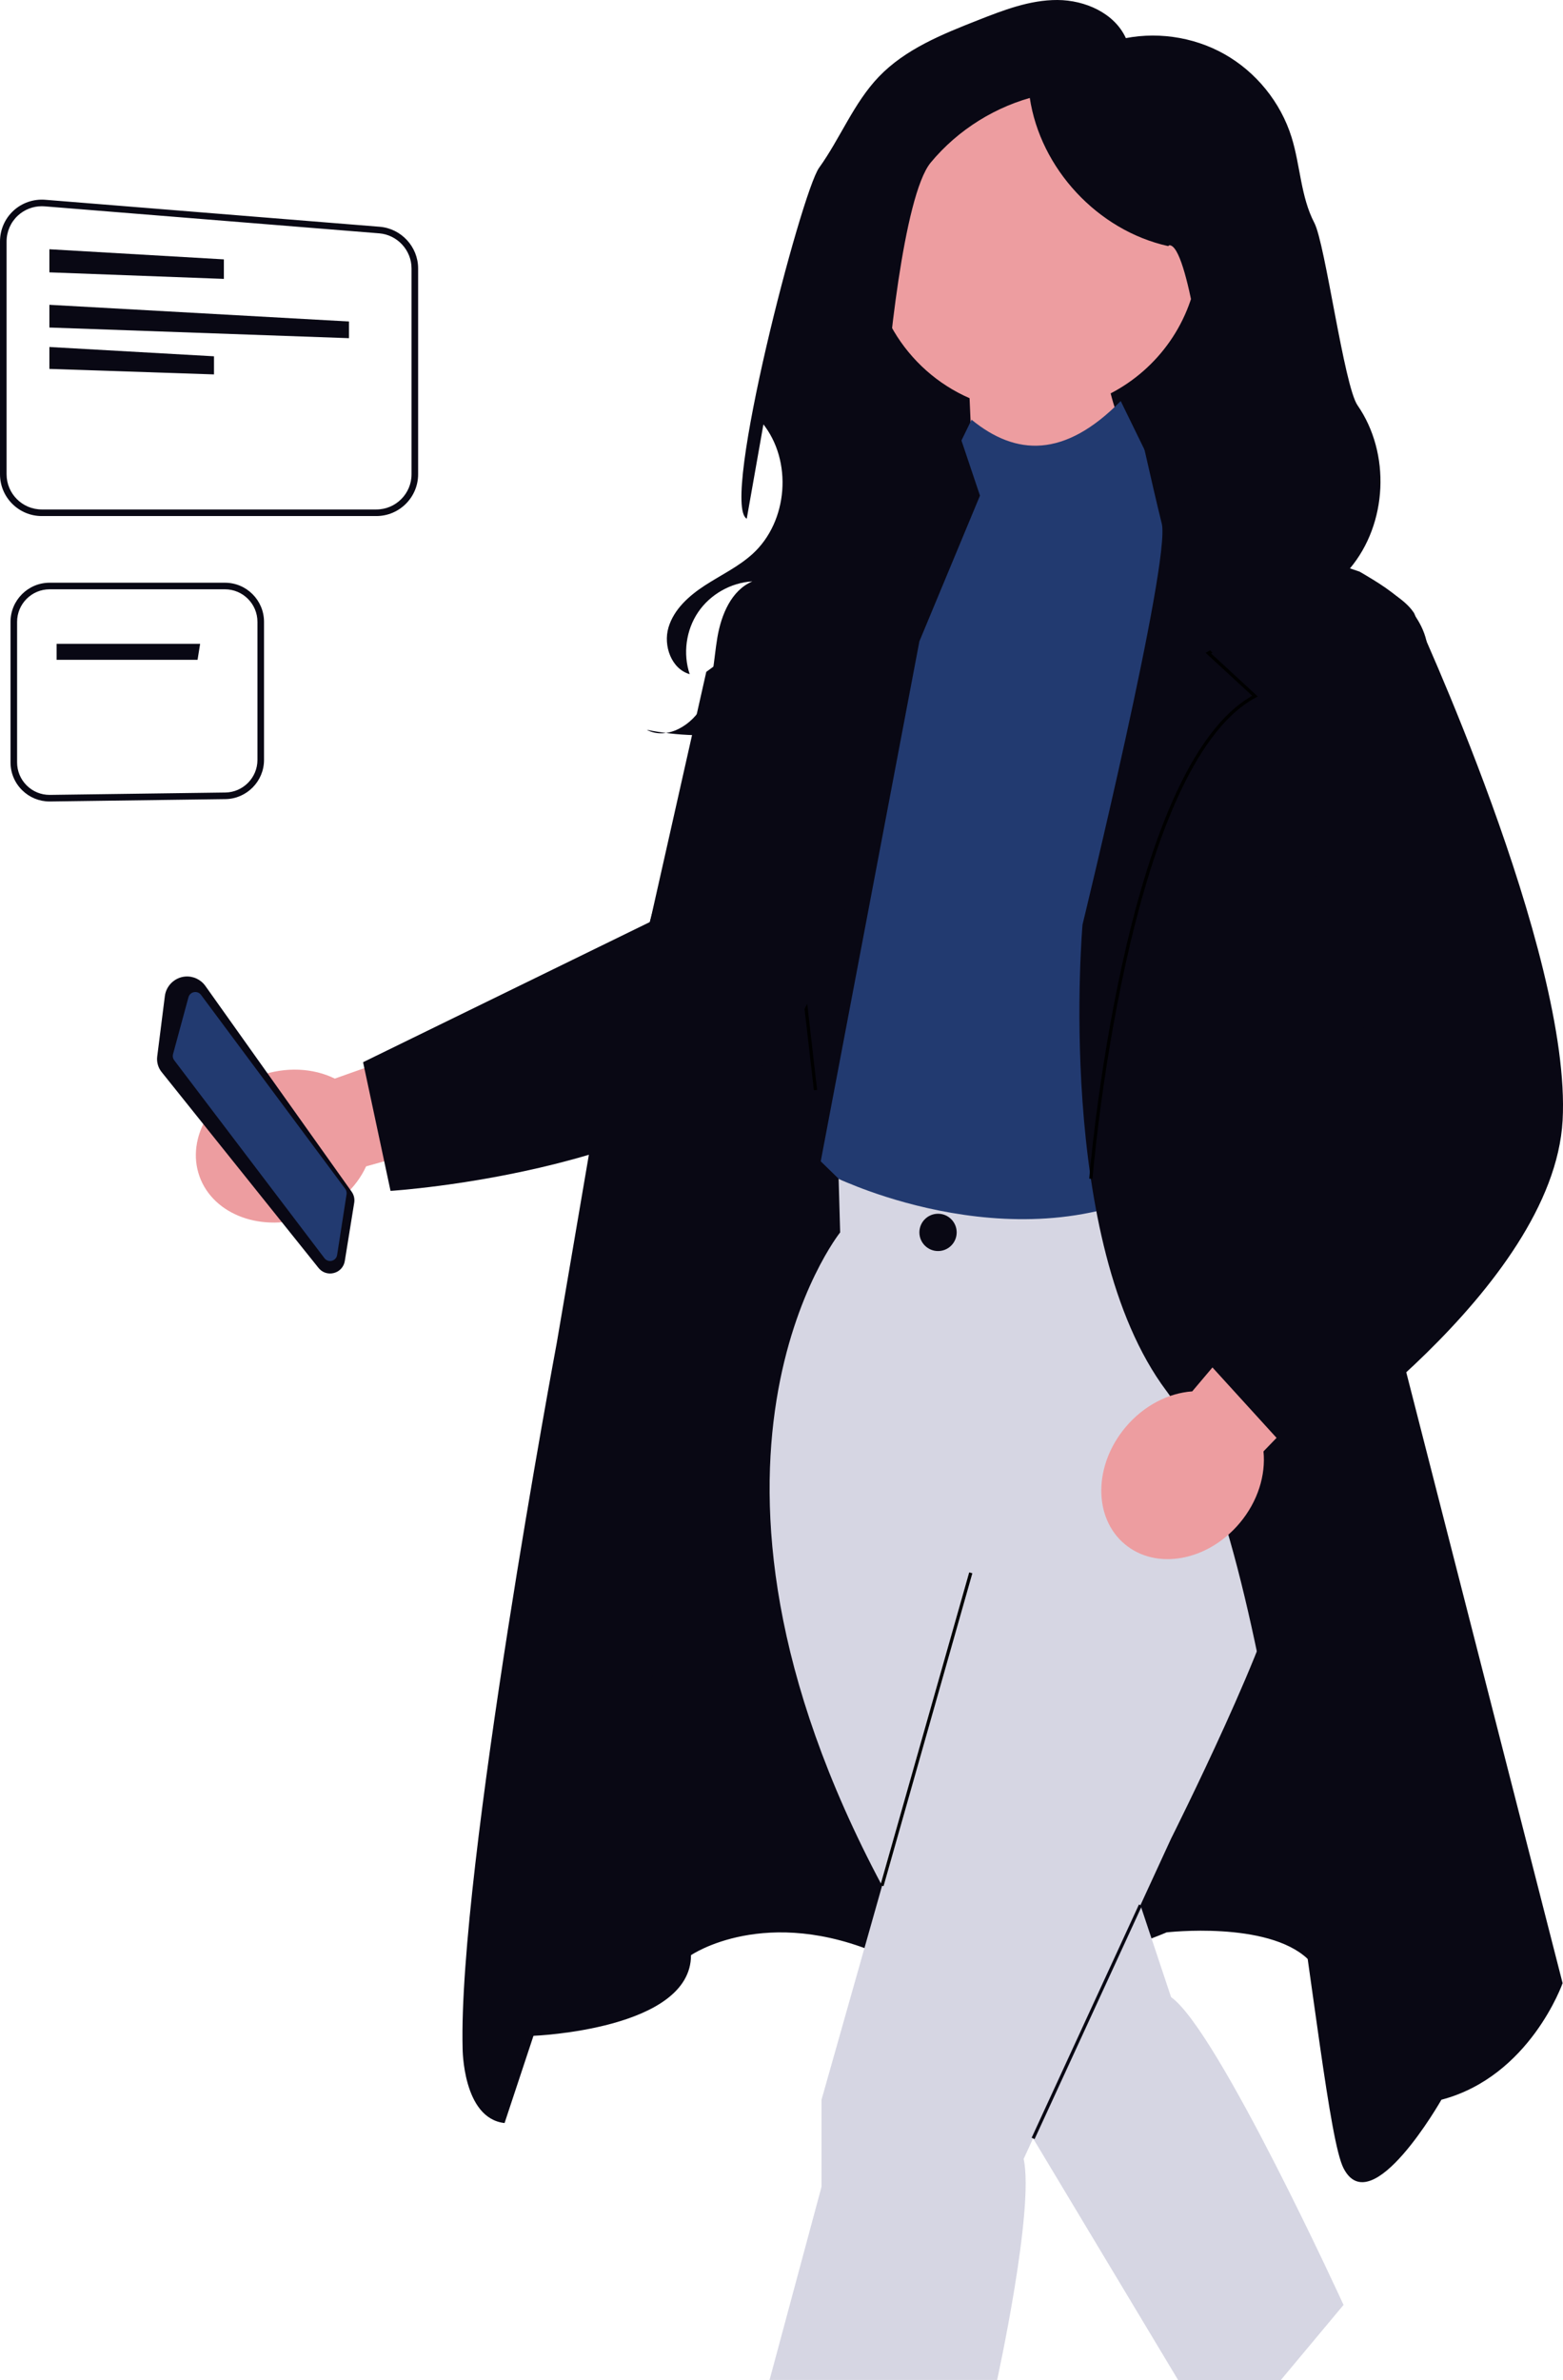 <svg xmlns="http://www.w3.org/2000/svg" width="481.197" height="732.376" viewBox="0 0 481.197 732.376" xmlns:xlink="http://www.w3.org/1999/xlink" role="img" artist="Katerina Limpitsouni" source="https://undraw.co/"><ellipse cx="329.968" cy="104.042" rx="71.03" ry="83.945" fill="#090814"/><path d="M368.911,81.591c2.97-27.741-17.11-52.638-44.851-55.608-27.741-2.97-52.638,17.11-55.608,44.851-2.409,22.498,10.345,43.123,30.048,51.701l2.839,65.213,53.919-35.951s-9.235-14.766-13.326-30.739c14.518-7.544,25.107-21.979,26.979-39.467Z" fill="#ed9da0"/><path d="M152.469,636.095l11.769-9.629s48.499-1.851,48.499-24.81c0,0,22.945-15.785,58.826,0,35.881,15.785,87.575-7.015,87.575-7.015,0,0,30.991-3.596,43.459,8.167s44.038-25.546,44.038-25.546l-61.703-255.423-144.168-2.968-88.296,317.224Z" fill="#090814"/><path d="M360.539,614.57l-9.434-28.303,9.434-20.486s33.16-66.008,33.8-81.793l-31.648-121.254s-76.99,12.915-104.503,0l.469,16.502s-56.587,70.773,12.908,201.054l-18.647,65.848v26.792l-15.997,59.445h70.062s11.557-52.682,8.163-68.024l2.91-6.319,44.636,74.344h31.648l19.293-23.098s-38.744-84.663-53.093-94.707Z" fill="#d6d6e3"/><rect x="235.155" y="531.64" width="100.089" height="1.001" transform="translate(-304.61 661.125) rotate(-74.147)"/><circle cx="288.791" cy="379.237" r="5.74" fill="#090814"/><path d="M345.035,123.414c-17.351,17.642-32.308,16.871-45.919,5.74l-27.552,56.583-22.952,167.672,9.576,9.327s57.867,27.982,104.503,0l3.587-195.872-21.243-43.449Z" fill="#223A70"/><path d="M294.811,132.023l-27.545,39.144-41.614,18.654-43.049,157.846-11.199,65.608s-30.415,162.551-28.98,217.079c0,0,0,21.524,12.915,22.959l96.319-290.579,31.392-165.379,18.654-44.842-6.894-20.49Z" fill="#090814"/><path d="M349.34,124.849s22.678,9.01,28.418,39.144c0,0,48.789,11.48,57.398,24.394,8.61,12.915-8.43,209.613-8.43,209.613l54.349,212.265s-10.045,28.699-37.309,35.874c0,0-21.524,37.858-30.134,21.081-8.61-16.776-20.089-193.276-54.528-239.195s-25.829-143.496-25.829-143.496c0,0,27.264-111.927,24.394-123.407s-8.329-36.275-8.329-36.275Z" fill="#090814"/><path d="M335.842,362.735s10.347-126.994,50.526-148.518l-14.35-13.23,14.35-7.988-8.61-29.005" fill="none" stroke="#000" stroke-miterlimit="10"/><polyline points="267.266 171.168 255.29 188.387 267.266 202.439 236.92 212.606 251.069 335.456" fill="none" stroke="#000" stroke-miterlimit="10"/><path d="M359.989,75.459c5.888-.164,10.957,43.699,12.385,49.415,1.428,5.715-.059,11.768-2.284,17.222s-5.194,10.615-6.923,16.246c-2.981,9.706-2.04,20.434,1.923,29.783,8.58,20.236,32.052,32.96,53.691,29.105l.719,1.478c2.31-7.421-.108-16.093-5.925-21.247,9.06,2.489,16.318,10.589,17.8,19.867,3.466-3.905,6.977-8.13,7.967-13.256,1.184-6.13-1.557-12.491-5.732-17.133-4.175-4.642-9.652-7.875-15.036-11.034l-2.959-1c11.569-13.782,12.57-35.391,2.326-50.184-4.162-6.01-9.908-49.657-13.294-56.135-4.233-8.097-4.301-17.687-7.029-26.407-3.347-10.697-10.892-20.019-20.656-25.522-9.765-5.503-21.647-7.128-32.531-4.451l2.192-.474C343.085,4.011,334.044.034,325.552 0c-8.492-.034-16.632,3.123-24.533,6.234-10.965,4.317-22.295,8.872-30.452,17.377-7.755,8.085-11.862,18.944-18.406,28.037-5.463,7.591-30.469,103.486-22.262,107.97,1.8-10.181,3.6-20.361,5.399-30.542l-.566,1.135c9.351,11.523,7.923,30.289-3.064,40.263-4.331,3.932-9.712,6.471-14.62,9.653-4.908,3.182-9.596,7.365-11.251,12.975s.911,12.749,6.535,14.354c-2.119-6.292-1.135-13.548,2.582-19.048,3.717-5.501,10.083-9.12,16.711-9.501-6.503,2.779-9.576,10.266-10.767,17.238-1.191,6.971-1.215,14.334-4.395,20.651-3.179,6.317-11.113,11.093-17.362,7.781,18.986,3.796,39.207,1.111,56.545-7.508,10.5-5.219,20.445-13.263,23.907-24.466,6.705-21.701-13.069-45.122-6.262-66.792l-.828-.71c.621-13.197,5.638-64.894,14.069-75.067,8.43-10.173,20.227-17.508,33.079-20.569l-2.593.522c3.238,21.923,20.982,40.964,42.623,45.739l.347-.267Z" fill="#090814"/><path d="M103.075,331.911l98.241-34.808,16.041,32.417-104.648,29.402c-3.025,6.642-9.233,12.427-17.474,15.367-14.42,5.144-29.561-.361-33.817-12.295-4.257-11.934,3.982-25.778,18.402-30.921,8.241-2.94,16.709-2.389,23.255.839Z" fill="#ed9da0"/><path d="M217.441,206.742l-17.335,76.974-88.327,43.149,8.453,39.6s94.847-5.93,123.358-49.08c28.511-43.15,39.185-158.213,39.185-158.213" fill="#090814"/><path d="M48.401,325.121l2.353-18.606c.404-3.195,3.026-5.721,6.233-6.005h0c2.43-.215,4.818.886,6.231,2.873l45.045,63.34c.7.986.979,2.19.788,3.383l-2.899,17.934c-.293,1.811-1.577,3.227-3.352,3.695-1.774.467-3.589-.131-4.737-1.563l-48.323-60.299c-1.065-1.329-1.553-3.06-1.34-4.75Z" fill="#090814"/><path d="M53.214,324.677c.013-.099.033-.198.059-.295l4.746-17.497c.221-.816.875-1.421,1.705-1.578.831-.157,1.66.166,2.165.844l44.406,59.691c.348.467.479,1.062.407,1.643l-2.912,18.7c-.137.883-.76,1.567-1.627,1.786-.866.219-1.74-.087-2.281-.799l-46.242-60.893c-.347-.458-.498-1.039-.427-1.602Z" fill="#223A70"/><path d="M367.046,428.162l67.296-79.588,30.196,19.909-75.554,78.148c.736,7.261-1.708,15.387-7.344,22.08-9.86,11.712-25.711,14.591-35.404,6.43-9.693-8.16-9.556-24.27.304-35.982,5.635-6.694,13.226-10.487,20.506-10.999Z" fill="#ed9da0"/><path d="M402.713,262.407l23.834,75.216-54.528,81.793,27.264,29.938s78.923-52.937,81.793-104.576c2.87-51.639-45.919-156.391-45.919-156.391" fill="#090814"/><rect x="295.075" y="621.65" width="79.009" height="1" transform="translate(-370.468 665.987) rotate(-65.287)" fill="#090814"/><path d="M115.871,158.801H12.854c-7.088,0-12.854-5.766-12.854-12.855v-71.659c0-3.578,1.509-7.021,4.139-9.448,2.626-2.424,6.184-3.645,9.749-3.365l103.017,8.308c6.629.535,11.822,6.162,11.822,12.812v63.351c0,7.088-5.767,12.855-12.855,12.855ZM12.866,63.461c-2.711,0-5.351,1.022-7.354,2.869-2.214,2.044-3.485,4.945-3.485,7.958v71.659c0,5.97,4.857,10.827,10.827,10.827h103.017c5.971,0,10.828-4.857,10.828-10.827v-63.351c0-5.601-4.374-10.342-9.957-10.792L13.725,63.495c-.287-.023-.574-.034-.859-.034Z" fill="#090814"/><polygon points="15.204 76.7 15.204 83.81 68.924 85.822 68.924 79.816 15.204 76.7" fill="#090814"/><polygon points="15.204 93.797 15.204 100.787 107.441 104.067 107.441 98.932 15.204 93.797" fill="#090814"/><polygon points="15.204 106.779 15.204 113.52 65.883 115.216 65.883 109.642 15.204 106.779" fill="#090814"/><path d="M15.269,246.635c-3.181,0-6.183-1.231-8.449-3.468-2.31-2.279-3.583-5.322-3.583-8.569v-43.247c0-6.637,5.4-12.037,12.036-12.037h53.973c6.638,0,12.037,5.4,12.037,12.037v42.518c0,6.548-5.326,11.947-11.874,12.036l-54.14.731ZM15.273,181.341c-5.519,0-10.009,4.49-10.009,10.01v43.247c0,2.7,1.058,5.23,2.979,7.126,1.886,1.86,4.38,2.884,7.026,2.884l.141-.001,53.972-.73c5.445-.074,9.875-4.564,9.875-10.009v-42.518c0-5.519-4.491-10.01-10.01-10.01H15.273Z" fill="#090814"/><polygon points="17.427 198.125 17.427 203.038 60.824 203.038 61.61 198.125 17.427 198.125" fill="#090814"/></svg>